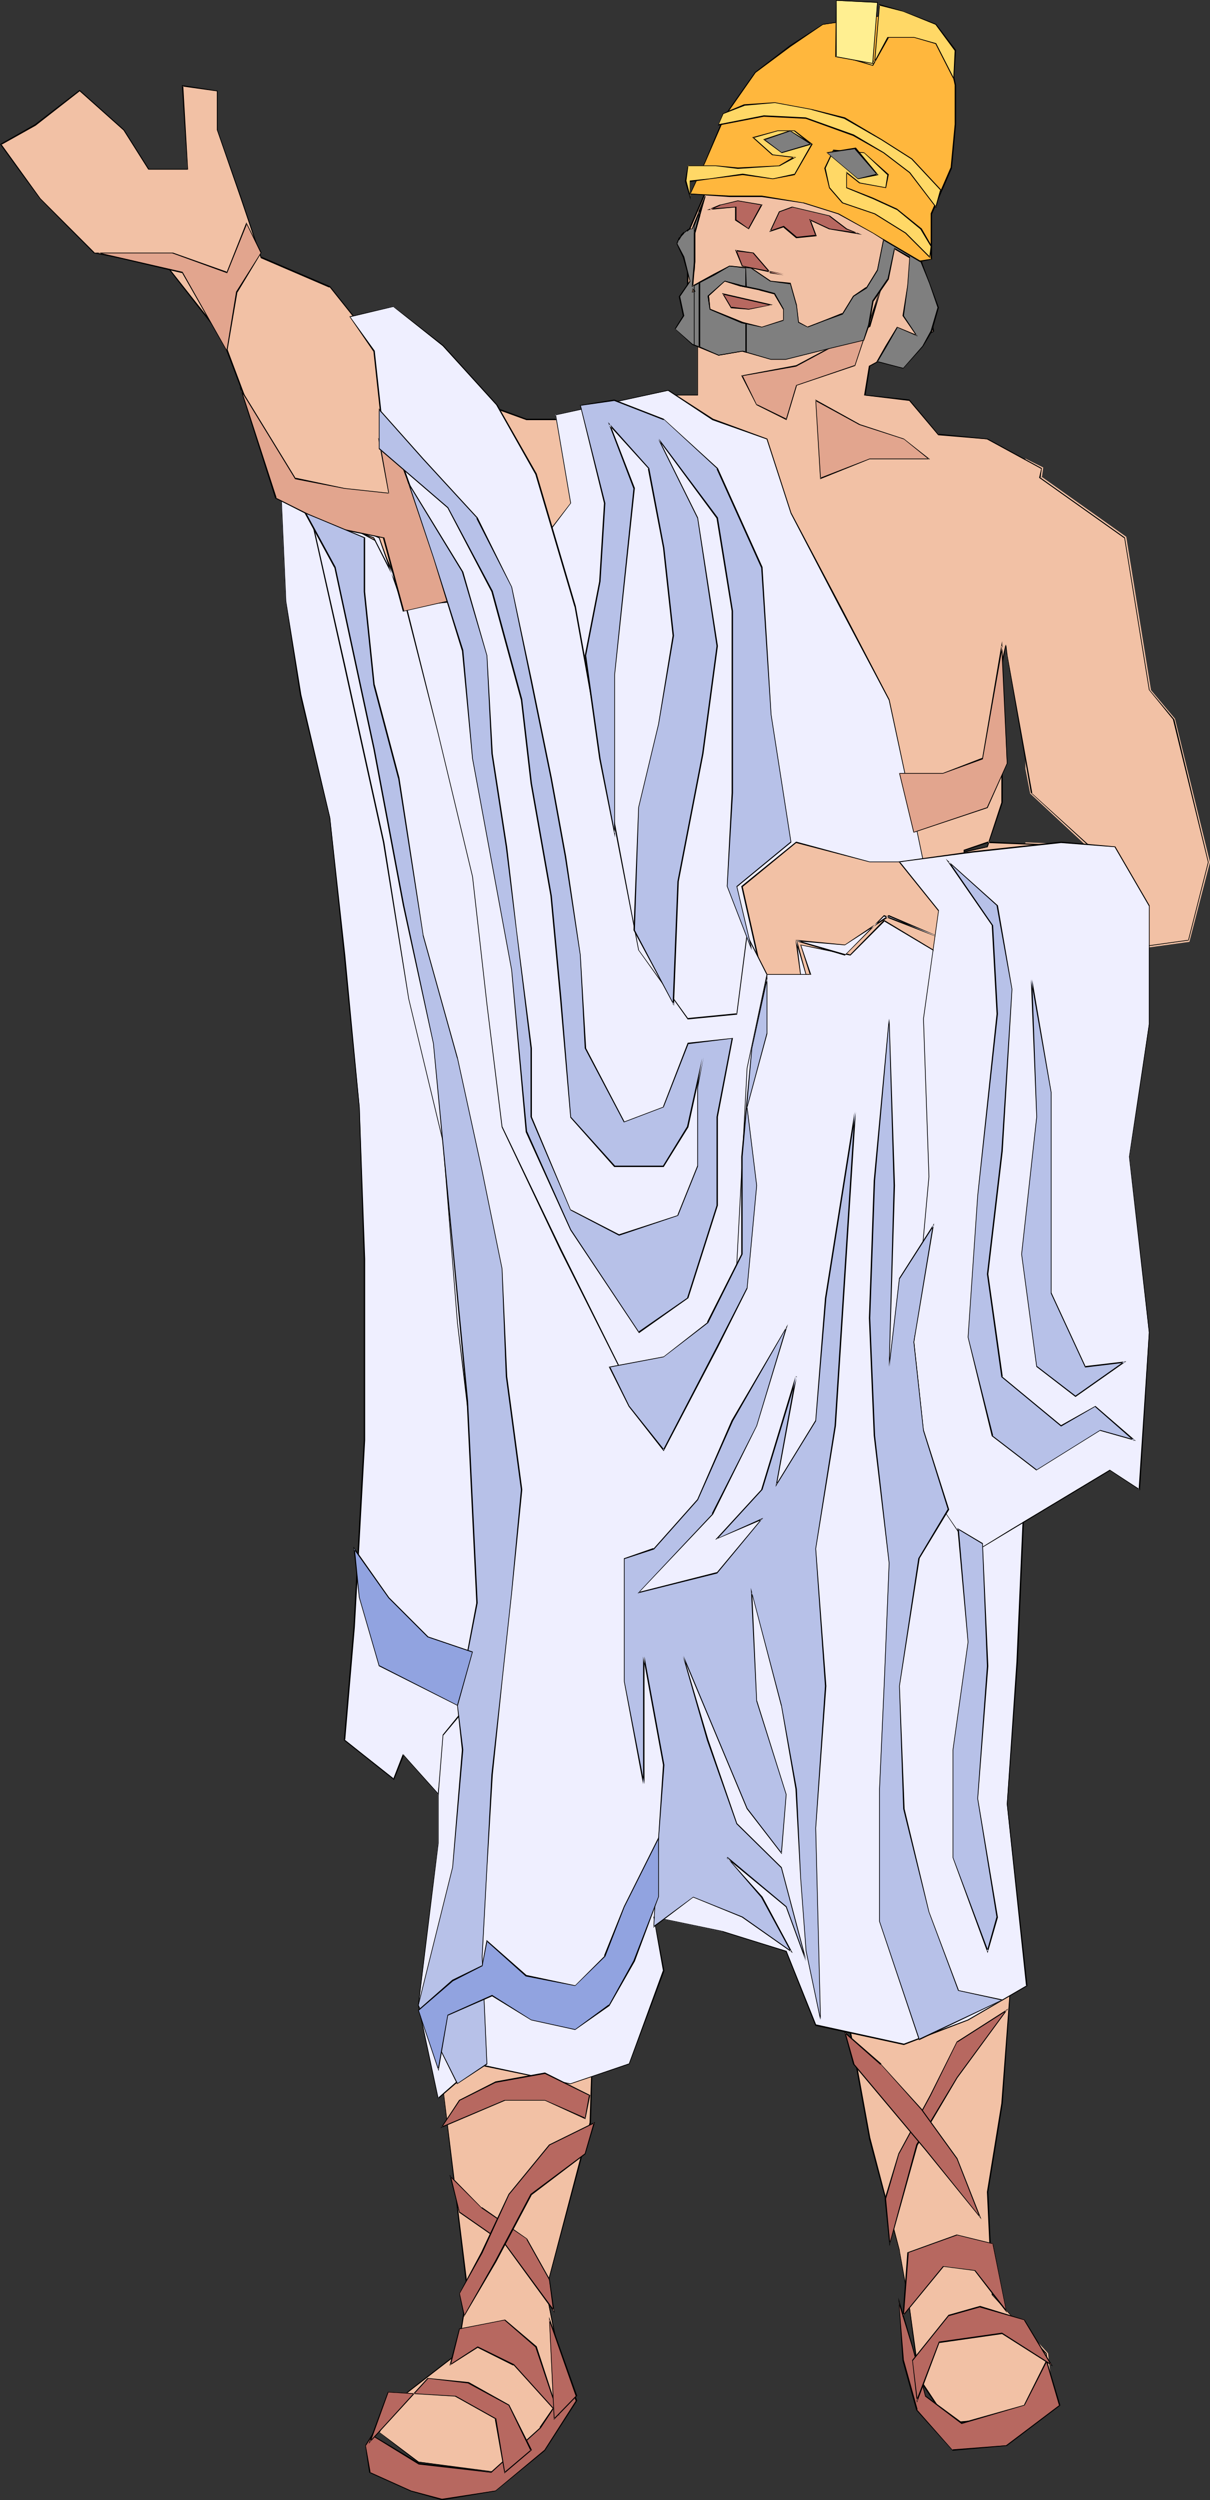 <?xml version="1.0" encoding="UTF-8" standalone="no"?>
<svg
   version="1.0"
   width="75.363mm"
   height="155.711mm"
   id="svg105"
   sodipodi:docname="Mythology - Pericles.wmf"
   xmlns:inkscape="http://www.inkscape.org/namespaces/inkscape"
   xmlns:sodipodi="http://sodipodi.sourceforge.net/DTD/sodipodi-0.dtd"
   xmlns="http://www.w3.org/2000/svg"
   xmlns:svg="http://www.w3.org/2000/svg">
  <rect width="100%" height="100%" fill="#333333" stroke="none"/>
  <sodipodi:namedview
     id="namedview105"
     pagecolor="#ffffff"
     bordercolor="#000000"
     borderopacity="0.25"
     inkscape:showpageshadow="2"
     inkscape:pageopacity="0.0"
     inkscape:pagecheckerboard="0"
     inkscape:deskcolor="#d1d1d1"
     inkscape:document-units="mm" />
  <defs
     id="defs1">
    <pattern
       id="WMFhbasepattern"
       patternUnits="userSpaceOnUse"
       width="6"
       height="6"
       x="0"
       y="0" />
  </defs>
  <path
     style="fill:#f2c1a5;fill-opacity:1;fill-rule:evenodd;stroke:none"
     d="m 241.862,549.087 4.362,5.009 1.293,9.211 -5.655,3.232 z m 0,-440.497 3.231,1.778 -0.323,2.101 20.034,14.058 5.655,35.873 5.816,6.948 8.078,33.611 -4.524,18.421 -37.968,5.171 v -27.955 l 14.702,0.808 -13.733,-12.766 -0.969,-5.656 z"
     id="path1" />
  <path
     style="fill:#f2c1a5;fill-opacity:1;fill-rule:evenodd;stroke:none"
     d="m 242.185,549.087 -0.646,0.323 4.524,5.009 -0.162,-0.323 1.131,9.372 0.162,-0.485 -5.493,3.232 0.485,0.323 v -17.452 l -0.808,-0.97 v 19.068 l 6.463,-3.555 -1.131,-9.695 -5.332,-5.817 z"
     id="path2" />
  <path
     style="fill:#f2c1a5;fill-opacity:1;fill-rule:evenodd;stroke:none"
     d="m 242.185,108.589 -0.485,0.323 3.231,1.778 -0.162,-0.485 -0.323,2.424 20.034,14.22 -0.162,-0.162 5.816,35.873 5.816,6.948 h -0.162 l 8.24,33.449 v -0.162 l -4.685,18.421 0.323,-0.323 -37.968,5.333 0.485,0.323 v -27.955 l -0.323,0.485 15.833,0.808 -14.541,-13.574 v 0.323 l -0.969,-5.817 v 0.162 -72.393 l -0.808,-0.646 v 73.039 0 l 1.131,5.817 13.895,12.927 0.162,-0.808 -15.187,-0.646 v 28.763 l 38.614,-5.333 4.847,-18.745 -8.24,-33.773 -5.816,-6.948 0.162,0.162 -5.816,-36.035 -20.034,-14.22 0.162,0.323 0.323,-2.424 -4.201,-2.101 z"
     id="path3" />
  <path
     style="fill:#f2c1a5;fill-opacity:1;fill-rule:evenodd;stroke:none"
     d="m 127.474,270.504 0.969,-26.016 -5.655,-17.452 -1.293,-17.29 -3.393,-20.845 L 101.947,153.027 89.184,128.95 66.08,116.184 52.185,79.018 39.583,62.859 22.134,59.466 9.371,46.861 0.162,33.934 8.401,29.41 18.741,21.33 l 10.34,9.211 5.978,9.372 h 9.048 l -1.131,-19.714 8.078,1.131 v 9.211 l 5.655,16.321 4.685,13.735 16.318,6.948 13.895,17.452 15.025,3.393 8.078,6.948 9.209,3.393 h 10.34 l 11.471,-2.262 6.947,-3.393 H 164.149 V 78.049 l -2.262,-5.979 V 54.941 l 10.502,-24.4 16.156,-13.735 23.104,11.473 4.685,30.056 3.393,19.714 -15.025,8.08 -1.131,6.948 10.502,1.131 6.947,8.08 11.471,1.131 9.371,5.171 v 72.393 l -4.847,-26.663 -0.162,-2.585 -0.969,4.363 v 32.803 l -3.393,10.503 -5.493,1.131 v -0.485 l 5.493,-1.778 9.371,0.323 v 27.955 l -3.716,0.485 -15.995,-3.07 -0.162,0.646 5.978,1.293 -5.978,26.663 3.554,12.604 v 13.897 l 5.816,4.686 8.078,44.922 -1.293,27.632 -1.131,44.114 -4.524,19.553 4.524,10.342 1.131,32.48 -2.262,32.318 -3.393,20.845 1.131,24.239 8.24,8.888 v 17.452 l -4.847,2.585 -13.733,1.131 -6.947,-10.342 -2.262,-17.452 -2.423,-12.604 -6.947,-26.663 -6.947,-38.136 3.554,-30.056 v -15.028 l -6.947,-26.501 -10.502,-32.48 -3.393,-28.925 0.646,-5.333 h -0.646 l -4.524,-14.22 -3.554,33.449 -17.449,48.639 -21.811,42.66 6.947,23.269 -1.131,39.267 -10.502,39.267 4.685,23.108 -5.816,11.635 -11.471,8.08 -17.287,-2.424 -9.371,-6.948 3.393,-6.948 15.187,-11.473 2.262,-15.028 -5.816,-47.346 1.293,-35.873 4.524,-9.372 -2.262,-17.129 -2.262,-23.269 1.131,-78.533 18.418,-57.526 z"
     id="path4" />
  <path
     style="fill:#000000;fill-opacity:1;fill-rule:evenodd;stroke:none"
     d="m 127.636,270.504 0.969,-26.016 -5.655,-17.452 v 0 l -1.293,-17.29 -3.393,-20.845 -16.156,-35.873 -12.764,-24.239 -23.104,-12.766 v 0 L 52.347,79.018 39.583,62.859 22.134,59.466 h 0.162 L 9.532,46.7 v 0 L 0.323,33.934 v 0.162 L 8.401,29.571 18.741,21.492 18.58,21.33 29.082,30.702 v 0 l 5.816,9.211 h 9.371 l -1.131,-19.714 -0.162,0.162 8.078,1.131 v -0.162 9.211 l 5.655,16.321 4.685,13.897 16.156,6.948 v -0.162 l 13.895,17.452 15.187,3.555 h -0.162 l 8.078,6.948 9.371,3.393 h 10.34 l 11.471,-2.262 6.947,-3.555 v 0 h 11.633 V 78.049 l -2.262,-5.979 v 0 -17.129 0 l 10.502,-24.239 h -0.162 l 16.156,-13.735 h -0.162 l 23.265,11.473 v -0.162 l 4.524,30.056 3.393,19.714 0.162,-0.162 -15.187,8.241 -1.131,6.948 10.663,1.293 -0.162,-0.162 6.947,8.241 11.633,0.97 h -0.162 l 12.764,6.948 v 0 l -0.485,2.101 20.034,14.22 v -0.162 l 5.816,35.873 5.655,6.948 v 0 l 8.24,33.611 -4.685,18.421 0.162,-0.162 -41.684,5.817 -15.995,-3.07 -0.162,0.808 5.978,1.293 -0.162,-0.162 -5.816,26.663 3.393,12.766 v -0.162 14.058 l 5.816,4.686 v -0.162 l 8.078,44.922 -1.131,27.632 -1.131,44.114 -4.685,19.553 4.685,10.503 v -0.162 l 1.131,32.48 -2.423,32.318 -3.393,20.845 1.131,24.239 12.764,13.897 v 0 l 1.131,9.211 v 0 l -10.34,5.656 v 0 l -13.733,1.293 h 0.162 l -6.947,-10.503 v 0.162 l -2.423,-17.452 -2.262,-12.604 v -0.162 l -6.947,-26.501 v 0 l -6.947,-38.136 3.554,-30.056 v -15.028 l -6.947,-26.663 -10.502,-32.318 v 0 l -3.393,-28.925 0.485,-5.333 h -0.646 0.162 l -4.847,-14.705 -3.554,33.934 v 0 l -17.287,48.477 -21.973,42.822 7.109,23.269 v 0 l -1.293,39.267 v -0.162 l -10.34,39.428 4.524,23.108 v 0 l -5.655,11.473 v 0 l -11.471,8.08 v 0 l -17.287,-2.262 v 0 l -9.209,-6.948 v 0.162 l 3.393,-6.948 v 0 l 15.025,-11.635 2.423,-15.028 -5.816,-47.346 1.131,-35.873 v 0.162 l 4.685,-9.534 -2.423,-17.129 -2.262,-23.269 1.131,-78.533 v 0 l 18.58,-57.526 h -0.162 l 2.423,0.646 v -0.162 l -2.423,-0.646 -18.58,57.688 -1.131,78.533 2.262,23.269 2.262,17.129 v 0 l -4.524,9.372 -1.131,35.873 5.655,47.346 -2.262,15.028 v -0.162 l -15.025,11.635 -3.393,6.948 9.209,7.11 17.449,2.262 11.633,-8.08 5.816,-11.635 -4.685,-23.108 v 0 l 10.502,-39.267 1.131,-39.267 -6.947,-23.269 v 0 l 21.811,-42.66 17.449,-48.639 3.393,-33.449 h -0.162 l 4.685,14.382 h 0.646 l -0.162,-0.162 -0.485,5.333 3.393,28.925 10.34,32.48 6.947,26.663 v -0.162 15.028 l -3.554,30.056 6.947,38.136 v 0.162 l 7.109,26.501 v 0 l 2.262,12.604 2.262,17.452 7.109,10.503 13.895,-1.131 10.34,-5.817 -1.131,-9.534 -12.764,-13.735 h 0.162 l -1.131,-24.239 3.393,-20.845 2.262,-32.318 -1.131,-32.48 -4.524,-10.342 v 0 l 4.524,-19.553 1.131,-44.114 1.293,-27.632 -8.24,-44.922 -5.816,-4.686 h 0.162 v -13.897 l -3.554,-12.604 v 0 l 5.816,-26.663 -5.978,-1.454 0.162,0.323 0.162,-0.646 h -0.162 l 15.995,3.07 41.684,-5.817 4.685,-18.421 -8.078,-33.611 -5.816,-6.948 v 0 l -5.816,-35.873 -20.034,-14.22 0.162,0.162 0.323,-2.262 -12.764,-6.948 -11.471,-1.131 v 0.162 l -6.947,-8.241 -10.502,-1.131 0.162,0.162 1.131,-6.948 -0.162,0.162 15.187,-8.241 -3.393,-19.714 -4.685,-30.056 -23.265,-11.635 -16.318,13.897 -10.502,24.4 v 17.129 l 2.423,5.979 v 0 15.028 -0.162 h -11.471 l -6.947,3.393 v 0 l -11.471,2.262 h -10.34 v 0 l -9.209,-3.393 -8.078,-6.787 -15.025,-3.555 v 0 L 77.712,67.383 61.556,60.435 v 0.162 L 56.871,46.7 51.216,30.541 v 0 -9.211 l -8.401,-1.293 1.293,19.876 v -0.162 h -9.048 v 0 L 29.243,30.541 18.741,21.168 8.24,29.248 0,33.934 9.371,46.861 v 0 L 22.134,59.627 39.583,63.021 h -0.162 l 12.602,16.159 14.056,37.004 23.104,12.766 v 0 l 12.764,24.239 16.156,35.873 v -0.162 l 3.393,20.845 1.131,17.29 5.816,17.452 v 0 l -0.969,26.016 z"
     id="path5" />
  <path
     style="fill:#000000;fill-opacity:1;fill-rule:evenodd;stroke:none"
     d="m 236.692,151.734 -0.969,4.363 v 32.803 0 l -3.393,10.342 h 0.162 l -5.493,1.131 0.162,0.162 v -0.485 0.162 l 5.332,-1.778 v 0 l 24.396,0.97 -14.056,-12.766 h 0.162 l -5.816,-32.318 -0.323,-2.585 h -0.162 l 0.323,2.585 5.655,32.318 13.895,12.766 v -0.162 l -24.073,-1.131 -5.655,1.939 v 0.646 l 5.655,-1.293 3.554,-10.503 v -32.803 l 0.808,-4.363 z"
     id="path6" />
  <path
     style="fill:#efefff;fill-opacity:1;fill-rule:evenodd;stroke:none"
     d="m 157.364,91.945 10.34,6.787 12.764,4.686 5.816,17.452 11.471,21.815 11.471,22.138 4.847,21.815 3.393,16.321 h -12.764 l -17.287,-4.686 -12.764,10.342 4.685,20.845 h 11.471 l -2.262,-6.948 11.471,2.262 8.078,-8.08 11.633,6.948 3.554,20.845 1.131,23.108 8.078,15.028 5.655,25.208 3.554,31.187 -2.262,52.194 -2.423,33.449 4.685,42.822 -13.733,7.918 -15.187,5.817 -20.68,-4.525 -6.947,-17.452 -15.025,-4.525 -16.156,-3.393 2.262,12.604 -8.24,21.976 -13.733,4.525 -21.973,-4.525 -9.209,8.08 -4.524,-21.976 4.524,-38.136 v -54.295 -42.822 l -5.816,-26.501 v -48.477 l -5.655,-45.084 -11.633,-58.819 -5.816,-31.349 -2.262,-8.08 17.287,9.211 6.947,15.028 23.104,-4.525 15.025,-19.714 -3.554,-20.845 z"
     id="path7" />
  <path
     style="fill:#000000;fill-opacity:1;fill-rule:evenodd;stroke:none"
     d="m 157.364,91.945 h -0.162 l 10.502,6.948 12.764,4.525 v 0 l 5.655,17.452 11.471,21.976 11.633,21.976 v 0 l 4.685,21.815 3.393,16.321 0.162,-0.162 h -12.764 v 0 l -17.287,-4.686 -12.925,10.503 4.685,20.845 h 11.794 l -2.423,-7.11 v 0.162 l 11.633,2.424 8.078,-8.08 h -0.162 l 11.633,6.948 -0.162,-0.162 3.554,20.845 1.131,23.269 8.078,14.866 v 0 l 5.816,25.208 3.393,31.187 -2.262,52.194 -2.262,33.449 4.524,42.822 0.162,-0.162 -13.895,8.08 -15.025,5.656 v 0 l -20.68,-4.525 v 0 l -6.947,-17.29 -15.025,-4.686 v 0 l -16.318,-3.393 2.262,12.766 v -0.162 l -8.078,22.138 v -0.162 l -13.733,4.686 v 0 l -21.973,-4.686 -9.209,8.08 0.162,0.162 -4.685,-21.976 4.685,-38.136 v -97.116 l -5.816,-26.501 v -48.477 l -5.816,-45.084 -11.471,-58.819 -5.816,-31.349 v 0 l -2.262,-8.08 -0.162,0.162 17.287,9.211 v -0.162 l 6.947,15.19 23.265,-4.525 15.025,-19.876 -3.554,-20.845 -0.162,0.162 26.658,-5.817 v -0.162 l -26.658,5.817 3.554,20.845 v 0 l -15.187,19.714 0.162,-0.162 -23.104,4.686 h 0.162 l -6.947,-15.028 -17.611,-9.372 2.423,8.403 v -0.162 l 5.655,31.349 11.633,58.819 5.655,45.084 v 48.477 l 5.978,26.501 v 97.116 l -4.685,38.136 4.685,22.138 9.371,-8.08 h -0.162 l 21.973,4.525 13.895,-4.686 8.24,-21.976 -2.423,-12.604 v 0 l 16.156,3.393 h -0.162 l 15.025,4.686 v 0 l 6.947,17.452 20.842,4.525 15.187,-5.817 13.895,-8.08 -4.685,-42.822 2.423,-33.449 2.262,-52.194 -3.554,-31.187 -5.655,-25.208 -8.24,-15.028 v 0 l -0.969,-23.108 -3.554,-20.845 -11.794,-7.11 -8.078,8.241 v -0.162 l -11.633,-2.262 2.262,7.11 0.162,-0.162 h -11.471 l 0.162,0.162 -4.685,-20.845 v 0.162 l 12.602,-10.342 v 0 l 17.287,4.525 h 12.764 l -3.393,-16.321 -4.685,-21.976 -11.471,-21.976 -11.633,-21.976 -5.655,-17.452 -12.764,-4.686 -10.502,-6.787 z"
     id="path8" />
  <path
     style="fill:#efefff;fill-opacity:1;fill-rule:evenodd;stroke:none"
     d="m 231.36,282.623 -6.947,-34.742 9.209,-21.976 -24.396,-10.342 -10.34,6.948 -11.471,-1.131 2.262,8.08 h -9.209 l -4.524,21.976 -2.423,46.053 -8.078,25.37 -10.502,16.159 -7.917,-15.028 -15.025,-29.894 -13.895,-28.925 -3.393,-28.763 -3.554,-30.056 -8.078,-33.611 -8.078,-32.318 -6.947,-13.897 -15.025,-5.656 8.078,35.712 9.209,41.691 5.816,36.843 8.078,33.611 3.554,42.66 4.524,37.974 v 40.559 l -2.262,11.473 -5.816,6.948 -1.131,14.058 -8.078,-9.372 -2.423,5.817 -11.471,-9.372 2.262,-26.501 2.423,-43.953 v -42.66 l -1.131,-35.712 -3.554,-35.873 -3.393,-32.318 -6.947,-28.925 -3.554,-21.976 -1.131,-25.37 23.104,10.342 5.816,16.159 11.633,-1.131 -7.109,-19.553 -9.209,-18.583 -2.262,-20.845 -5.655,-8.08 10.179,-2.424 11.633,9.372 12.764,13.897 9.209,16.159 9.209,31.187 8.078,45.084 6.947,35.873 11.471,16.159 11.633,-1.131 2.423,-18.583 4.524,9.372 h 8.078 l -1.131,-8.08 11.471,3.393 9.209,-9.211 26.658,10.342 -11.471,26.663 z"
     id="path9" />
  <path
     style="fill:#000000;fill-opacity:1;fill-rule:evenodd;stroke:none"
     d="m 231.199,282.623 h 0.162 l -6.947,-34.742 v 0 l 9.371,-21.976 -24.558,-10.503 -10.34,6.948 v 0 l -11.633,-1.131 2.423,8.241 v -0.162 h -9.209 l -4.685,22.138 -2.423,46.053 v 0 l -8.078,25.208 -10.34,16.321 h 0.162 l -8.078,-15.028 -14.864,-29.894 -13.895,-28.925 v 0 l -3.554,-28.763 -3.393,-30.056 -8.078,-33.611 -8.078,-32.318 -7.109,-13.897 -15.187,-5.979 8.078,36.035 9.209,41.691 5.978,36.843 8.078,33.611 3.393,42.66 4.524,37.974 v 40.559 l -2.262,11.473 v 0 l -5.655,6.948 -1.131,14.058 0.162,-0.162 -8.401,-9.372 -2.262,5.817 h 0.162 l -11.633,-9.211 h 0.162 l 2.262,-26.501 2.423,-43.953 v -42.66 l -1.293,-35.712 -3.393,-35.873 -3.554,-32.318 -6.786,-28.925 -3.554,-21.976 -1.131,-25.37 h -0.162 l 23.104,10.503 v 0 l 5.655,16.159 11.956,-1.131 -7.109,-19.876 -9.209,-18.583 v 0.162 L 88.214,82.573 82.398,74.494 v 0.162 L 92.576,72.231 v 0 l 11.633,9.211 v 0 l 12.602,13.897 v 0 l 9.209,16.321 9.209,31.187 v -0.162 l 8.078,45.084 6.947,35.873 11.633,16.321 11.633,-1.131 2.423,-18.745 -0.162,0.162 4.685,9.211 h 8.078 l -0.969,-8.08 -0.162,0.162 11.471,3.393 9.371,-9.372 -0.162,0.162 26.658,10.342 -0.162,-0.162 -11.471,26.663 8.078,30.056 h 0.162 l -7.917,-30.056 v 0 l 11.471,-26.663 -26.82,-10.503 -9.209,9.372 0.162,-0.162 -11.794,-3.393 1.131,8.241 0.162,-0.162 h -8.078 0.162 l -4.847,-9.534 -2.423,18.906 0.162,-0.162 -11.633,1.131 0.162,0.162 -11.633,-16.159 v 0 l -6.786,-35.873 -8.078,-45.084 v 0 l -9.209,-31.187 -9.209,-16.159 -12.764,-14.058 v 0 l -11.794,-9.211 -10.34,2.424 5.655,8.241 v -0.162 l 2.262,20.845 9.371,18.583 6.947,19.553 0.162,-0.162 -11.633,1.293 h 0.162 l -5.816,-16.159 -23.265,-10.503 1.131,25.531 3.393,21.976 6.947,28.925 3.393,32.318 3.554,35.873 1.131,35.712 v 42.66 l -2.423,43.953 -2.262,26.663 11.794,9.372 2.423,-5.979 h -0.323 l 8.401,9.534 1.131,-14.22 v 0.162 l 5.816,-6.948 2.262,-11.635 V 349.36 l -4.685,-37.974 -3.393,-42.66 -8.078,-33.611 -5.816,-36.843 -9.209,-41.691 -8.078,-35.712 h -0.162 l 14.864,5.817 v 0 l 6.947,13.735 v 0 l 8.24,32.318 8.078,33.611 3.393,30.056 3.554,28.925 13.733,28.925 15.025,29.894 8.078,15.028 10.663,-16.321 7.917,-25.37 2.423,-46.053 4.685,-21.976 h -0.162 9.371 l -2.262,-8.241 -0.162,0.323 11.471,0.97 10.502,-6.787 h -0.162 l 24.396,10.342 -0.162,-0.162 -9.209,21.976 6.947,34.742 h 0.162 z"
     id="path10" />
  <path
     style="fill:#efefff;fill-opacity:1;fill-rule:evenodd;stroke:none"
     d="m 211.649,202.958 9.371,11.473 -3.554,25.37 1.131,37.166 -3.554,38.943 2.423,20.845 -6.947,25.37 11.471,-6.787 6.947,10.342 9.209,-5.817 23.104,-13.897 6.947,4.686 2.262,-37.004 -4.524,-41.367 4.524,-31.187 v -27.955 l -8.078,-13.735 -12.602,-1.131 -20.842,2.262 z"
     id="path11" />
  <path
     style="fill:#000000;fill-opacity:1;fill-rule:evenodd;stroke:none"
     d="m 211.488,202.797 9.371,11.635 v 0 l -3.554,25.37 1.293,37.166 -3.554,38.943 2.262,20.845 v -0.162 l -6.947,25.855 11.794,-7.11 h -0.162 l 6.947,10.342 9.371,-5.656 23.104,-13.897 h -0.162 l 7.109,4.686 2.262,-37.166 -4.685,-41.367 4.685,-31.187 v -27.955 l -8.078,-13.897 -12.764,-1.131 -20.842,2.262 -17.449,2.424 0.162,0.162 17.287,-2.262 20.842,-2.262 12.602,0.97 v 0 l 8.078,13.897 v -0.162 27.955 l -4.685,31.187 4.685,41.367 -2.423,37.004 0.162,-0.162 -6.947,-4.525 -23.104,13.897 -9.209,5.656 h 0.162 l -7.109,-10.342 -11.471,6.948 0.162,0.162 6.786,-25.531 -2.262,-20.845 3.554,-38.943 -1.293,-37.166 3.554,-25.531 -9.209,-11.473 -0.162,0.162 z"
     id="path12" />
  <path
     style="fill:#e2a58e;fill-opacity:1;fill-rule:evenodd;stroke:none"
     d="m 235.884,152.057 -4.524,26.501 -9.371,3.393 h -10.34 l 3.393,14.058 17.449,-5.979 4.524,-10.342 z"
     id="path13" />
  <path
     style="fill:#000000;fill-opacity:1;fill-rule:evenodd;stroke:none"
     d="m 235.884,150.926 -4.685,27.632 v -0.162 l -9.209,3.555 v 0 h -10.34 l 3.393,14.058 17.449,-5.817 4.685,-10.503 -1.293,-28.763 -0.162,1.131 1.293,27.632 v 0 l -4.685,10.342 v 0 l -17.287,5.817 0.162,0.162 -3.393,-14.058 -0.162,0.162 h 10.34 l 9.371,-3.393 4.685,-26.663 h -0.323 z"
     id="path14" />
  <path
     style="fill:#e2a58e;fill-opacity:1;fill-rule:evenodd;stroke:none"
     d="m 202.44,100.025 10.34,3.393 5.816,4.525 h -13.895 l -11.633,4.686 -0.969,-18.421 z"
     id="path15" />
  <path
     style="fill:#000000;fill-opacity:1;fill-rule:evenodd;stroke:none"
     d="m 202.279,100.025 10.502,3.393 5.816,4.686 v -0.162 h -13.895 l -11.633,4.525 0.162,0.162 -1.131,-18.421 -0.162,0.162 10.34,5.656 0.162,-0.162 -10.502,-5.817 1.131,18.745 11.633,-4.686 v 0 h 14.218 l -6.139,-4.848 -10.34,-3.393 z"
     id="path16" />
  <path
     style="fill:#e2a58e;fill-opacity:1;fill-rule:evenodd;stroke:none"
     d="m 201.309,86.128 -13.895,4.686 -2.262,7.918 -6.947,-3.393 -3.554,-6.948 12.764,-2.262 17.287,-9.372 3.393,-11.473 z"
     id="path17" />
  <path
     style="fill:#000000;fill-opacity:1;fill-rule:evenodd;stroke:none"
     d="m 201.148,86.128 v -0.162 l -13.733,4.686 -2.423,8.08 0.162,-0.162 -6.947,-3.393 v 0.162 l -3.393,-6.948 -0.162,0.162 12.764,-2.262 17.449,-9.372 3.393,-11.635 -0.162,-0.162 -6.947,21.007 h 0.162 l 6.947,-20.845 -0.162,-0.162 -3.554,11.635 h 0.162 l -17.287,9.211 v 0 l -12.925,2.424 3.554,6.948 7.109,3.555 2.423,-8.08 h -0.162 l 13.895,-4.686 z"
     id="path18" />
  <path
     style="fill:#e2a58e;fill-opacity:1;fill-rule:evenodd;stroke:none"
     d="m 105.502,141.554 -5.978,-18.583 -4.524,-12.604 -5.816,-6.948 2.423,12.766 -10.502,-1.293 -11.471,-2.262 -12.925,-20.684 8.24,25.37 13.895,6.948 11.471,2.262 4.685,17.29 z"
     id="path19" />
  <path
     style="fill:#000000;fill-opacity:1;fill-rule:evenodd;stroke:none"
     d="m 105.502,141.554 -5.816,-18.583 -4.524,-12.766 -6.139,-7.11 2.423,13.089 0.162,-0.162 -10.502,-1.131 -11.471,-2.424 v 0.162 L 56.386,90.976 l 8.401,26.339 14.056,7.11 11.471,2.262 h -0.162 l 4.685,17.29 10.663,-2.424 v -0.162 l -10.502,2.424 h 0.162 l -4.685,-17.29 -11.633,-2.424 v 0 l -13.895,-6.948 h 0.162 l -8.24,-25.37 -0.162,0.162 12.764,20.845 11.633,2.262 10.502,1.131 -2.262,-12.766 h -0.162 l 5.655,6.948 4.685,12.766 5.816,18.421 0.162,-0.162 z"
     id="path20" />
  <path
     style="fill:#e2a58e;fill-opacity:1;fill-rule:evenodd;stroke:none"
     d="M 53.316,82.573 55.74,68.676 61.394,59.466 58.002,52.517 53.316,64.152 40.714,59.466 H 23.265 l 19.711,4.686 z"
     id="path21" />
  <path
     style="fill:#000000;fill-opacity:1;fill-rule:evenodd;stroke:none"
     d="m 53.478,82.896 2.423,-14.22 v 0.162 l 5.655,-9.372 -3.554,-7.11 -4.685,11.796 0.162,-0.162 -12.764,-4.525 H 22.296 l 20.68,4.848 -0.162,-0.162 10.663,18.745 V 82.573 L 42.976,63.99 23.265,59.466 v 0.162 h 17.449 -0.162 l 12.925,4.686 4.685,-11.635 h -0.162 l 3.393,6.948 v -0.162 l -5.816,9.211 -2.262,13.897 h 0.162 z"
     id="path22" />
  <path
     style="fill:#b7c1e8;fill-opacity:1;fill-rule:evenodd;stroke:none"
     d="m 193.069,475.401 -0.969,-45.084 2.262,-33.449 -2.262,-32.318 4.524,-28.925 2.262,-35.712 2.423,-38.136 -6.947,43.791 -2.262,28.763 -9.371,15.028 4.685,-25.37 -8.078,26.663 -10.502,11.473 10.502,-4.525 -10.502,12.604 -18.418,4.686 17.287,-18.583 10.502,-20.684 6.947,-23.108 -12.764,21.815 -8.24,18.583 -10.179,11.635 -6.947,2.262 v 28.925 l 4.524,24.239 v -30.056 l 4.685,25.531 -1.293,17.29 -0.969,20.845 9.209,-7.11 11.471,4.848 11.633,7.918 -6.947,-12.766 -8.24,-9.211 14.056,11.635 4.524,12.766 -5.816,-22.138 -10.34,-10.18 -6.947,-19.876 -5.816,-19.553 15.187,35.873 7.917,10.342 1.293,-13.735 -6.947,-21.976 -1.293,-25.531 6.947,26.501 3.554,19.714 1.131,20.845 1.131,17.29 z"
     id="path23" />
  <path
     style="fill:#000000;fill-opacity:1;fill-rule:evenodd;stroke:none"
     d="m 193.069,475.401 h 0.162 l -1.131,-45.084 2.423,-33.449 -2.423,-32.318 4.685,-28.925 4.685,-73.847 h -0.323 l -6.947,43.791 -2.262,28.763 v 0 L 182.729,349.36 h 0.162 l 4.685,-25.37 h -0.323 l -8.078,26.663 v 0 l -10.825,11.796 10.986,-4.686 -0.162,-0.162 -10.502,12.604 0.162,-0.162 -18.418,4.686 v 0.162 l 17.449,-18.421 10.34,-20.845 7.27,-23.915 -13.248,22.623 -8.078,18.583 v 0 l -10.34,11.635 v -0.162 l -6.947,2.424 v 28.925 l 4.524,24.239 h 0.323 v -30.056 h -0.323 l 4.685,25.531 -1.131,17.29 -1.131,21.007 9.371,-7.11 v 0 l 11.471,4.686 11.956,8.403 -7.109,-13.25 -8.24,-9.211 -0.162,0.162 13.895,11.473 v 0 l 4.685,12.766 0.162,-0.162 -5.816,-21.976 -10.502,-10.342 v 0 l -6.786,-19.714 -5.816,-19.714 -0.162,0.162 15.025,35.873 8.24,10.665 1.131,-14.058 -6.947,-22.138 v 0.162 l -1.131,-25.531 h -0.162 l 6.947,26.663 v -0.162 l 3.393,19.714 1.131,20.845 1.293,17.29 3.393,16.159 h 0.162 l -3.393,-16.159 -1.293,-17.29 -0.969,-20.845 -3.554,-19.714 v 0 l -7.27,-27.632 1.293,26.663 6.947,21.976 v 0 l -1.131,13.735 h 0.162 l -8.078,-10.503 -15.025,-35.873 -0.162,0.162 5.655,19.714 6.947,19.714 10.502,10.342 v 0 l 5.816,21.976 0.162,-0.162 -4.685,-12.766 -13.895,-11.635 -0.162,0.162 8.078,9.372 6.947,12.766 0.162,-0.162 -11.471,-8.08 -11.633,-4.686 -9.371,6.948 0.162,0.162 1.131,-20.845 1.293,-17.29 -4.685,-25.531 h -0.323 v 30.056 h 0.323 l -4.685,-24.239 v -28.925 0.162 l 6.947,-2.262 10.34,-11.635 8.24,-18.583 12.602,-21.976 h -0.162 l -6.947,23.108 -10.502,20.684 h 0.162 l -17.611,18.745 18.741,-4.686 10.825,-13.089 -10.825,4.848 v 0.162 l 10.663,-11.635 8.078,-26.501 -0.323,-0.162 -4.685,26.016 9.532,-15.513 2.423,-28.925 6.947,-43.791 h -0.323 l -4.685,73.847 -4.524,28.925 2.262,32.318 -2.262,33.449 1.131,45.084 h 0.162 z"
     id="path24" />
  <path
     style="fill:#b7c1e8;fill-opacity:1;fill-rule:evenodd;stroke:none"
     d="m 180.467,230.591 -3.554,16.159 -2.262,25.531 v 22.946 l -8.078,16.159 -10.34,8.08 -12.764,2.262 4.524,9.211 8.24,10.503 12.602,-24.239 7.109,-13.897 2.262,-24.239 -2.262,-18.421 4.524,-17.29 z"
     id="path25" />
  <path
     style="fill:#000000;fill-opacity:1;fill-rule:evenodd;stroke:none"
     d="m 180.629,229.459 -3.716,17.29 -2.423,25.531 v 22.946 0 l -8.078,15.998 h 0.162 l -10.34,8.08 v 0 l -12.925,2.424 4.685,9.372 8.24,10.503 12.764,-24.4 6.947,-13.897 2.262,-24.239 -2.262,-18.421 v 0 l 4.685,-17.29 v -13.897 l -0.162,1.131 v 12.766 -0.162 l -4.685,17.452 2.262,18.421 -2.262,24.239 v -0.162 l -7.109,13.897 -12.602,24.239 h 0.323 l -8.24,-10.342 -4.524,-9.211 -0.162,0.162 12.764,-2.424 10.502,-8.08 8.078,-16.159 v -22.946 l 2.262,-25.531 3.554,-16.159 h -0.162 z"
     id="path26" />
  <path
     style="fill:#b7c1e8;fill-opacity:1;fill-rule:evenodd;stroke:none"
     d="m 172.389,244.487 -3.554,18.421 V 283.754 l -6.947,21.815 -11.471,8.08 -16.156,-24.077 -10.34,-23.108 -3.393,-38.136 -9.371,-49.77 -2.262,-25.531 -6.947,-21.815 -5.816,-17.29 12.764,20.684 5.816,19.714 1.131,23.108 3.393,21.976 2.262,19.553 3.554,27.794 v 16.159 l 9.209,21.976 11.471,5.817 13.895,-4.686 4.524,-11.473 v -18.583 l 1.293,-6.948 -3.554,16.159 -5.655,9.372 h -11.633 l -10.34,-11.635 -2.262,-27.794 -2.262,-24.239 -4.685,-26.501 -2.262,-19.553 -6.947,-25.531 -10.34,-19.714 -16.318,-13.897 v -9.211 l 10.34,11.473 12.764,14.058 8.24,16.159 4.524,21.976 4.685,22.946 3.393,18.583 3.554,23.108 1.131,21.976 9.209,17.29 9.209,-3.393 5.655,-15.028 z"
     id="path27" />
  <path
     style="fill:#000000;fill-opacity:1;fill-rule:evenodd;stroke:none"
     d="m 172.389,244.487 h -0.162 l -3.554,18.421 v 20.845 0 l -6.947,21.815 0.162,-0.162 -11.633,8.08 h 0.162 l -15.995,-24.077 -10.34,-23.108 v 0.162 l -3.554,-38.136 -9.209,-49.77 -2.262,-25.531 -6.947,-21.815 -5.816,-17.452 -0.162,0.162 12.602,20.684 5.816,19.714 v 0 l 1.131,23.108 3.393,21.976 2.423,19.553 3.393,27.794 v 16.159 l 9.371,21.976 11.471,5.979 13.895,-4.686 4.685,-11.635 v -18.583 l 1.293,-6.948 h -0.323 l -3.554,16.159 v 0 l -5.655,9.211 h 0.162 -11.633 0.162 l -10.34,-11.473 v 0 l -2.262,-27.794 -2.262,-24.239 -4.685,-26.501 -2.262,-19.553 v -0.162 L 116.003,139.13 105.502,119.416 89.345,105.519 v 0.162 -9.211 h -0.162 l 10.34,11.635 12.764,13.897 h -0.162 l 8.24,16.159 v 0 l 4.524,21.976 4.685,22.946 3.393,18.583 3.554,23.108 1.131,21.976 9.209,17.452 9.371,-3.555 5.816,-14.866 h -0.162 l 10.502,-1.293 0.162,-0.162 -10.663,1.131 -5.816,15.028 h 0.162 l -9.371,3.555 h 0.162 l -9.048,-17.29 v 0 l -1.293,-21.976 -3.393,-23.108 -3.393,-18.583 -4.685,-22.946 -4.685,-21.976 L 112.449,121.84 99.685,107.943 89.184,96.147 v 9.534 l 16.156,13.897 v 0 l 10.34,19.714 6.947,25.531 v 0 l 2.262,19.553 4.685,26.501 2.262,24.239 2.423,27.955 10.34,11.635 h 11.633 l 5.816,-9.372 3.554,-16.321 h -0.323 l -1.131,6.948 v 18.583 -0.162 l -4.685,11.635 h 0.162 l -13.895,4.525 v 0 l -11.31,-5.817 v 0.162 l -9.209,-21.976 v 0 -16.159 l -3.554,-27.794 -2.262,-19.553 -3.393,-21.976 -1.293,-23.108 -5.655,-19.714 -13.248,-21.653 6.139,18.26 6.786,21.976 v -0.162 l 2.423,25.531 9.209,49.77 3.393,38.136 10.502,23.108 16.156,24.239 11.633,-8.241 6.947,-21.815 v -20.845 l 3.554,-18.583 z"
     id="path28" />
  <path
     style="fill:#b7c1e8;fill-opacity:1;fill-rule:evenodd;stroke:none"
     d="m 136.683,95.339 5.655,23.108 -1.131,18.421 -3.393,17.452 3.393,24.239 3.393,17.452 v -37.166 l 2.423,-21.976 2.262,-21.976 -5.816,-14.866 9.209,10.342 3.554,18.583 2.262,20.684 -3.554,20.845 -4.524,19.553 -1.131,28.925 9.209,17.452 1.131,-28.925 5.816,-30.056 3.393,-25.37 -4.685,-30.056 -9.209,-18.583 13.895,18.583 3.554,21.815 v 18.583 24.239 l -1.293,21.976 5.816,15.028 -3.393,-15.028 12.764,-10.342 -4.685,-30.056 -2.262,-34.742 -10.502,-23.108 -12.602,-11.635 -11.633,-4.525 z"
     id="path29" />
  <path
     style="fill:#000000;fill-opacity:1;fill-rule:evenodd;stroke:none"
     d="m 136.522,95.339 5.655,23.108 -1.131,18.421 -3.393,17.452 3.393,24.239 3.716,18.583 v -38.297 l 4.685,-43.953 -5.816,-15.028 -0.323,0.162 9.371,10.342 h -0.162 l 3.554,18.583 2.262,20.684 -3.393,20.845 -4.685,19.553 -1.131,28.925 9.532,17.775 1.131,-29.248 5.816,-30.056 3.393,-25.37 -4.685,-30.218 -9.209,-18.583 -0.162,0.162 13.733,18.583 v 0 l 3.554,21.815 v 42.822 l -1.131,21.976 5.816,15.028 h 0.162 l -3.554,-15.028 v 0.162 l 12.764,-10.503 -4.685,-30.056 -2.1,-34.742 -10.502,-23.269 -12.764,-11.635 -11.633,-4.525 -8.078,1.293 0.162,0.162 7.917,-1.131 v 0 l 11.633,4.525 v -0.162 l 12.602,11.635 h -0.162 l 10.502,23.269 v -0.162 l 2.262,34.742 4.685,30.056 v -0.162 l -12.764,10.503 3.554,15.028 h 0.162 l -5.816,-15.028 v 0 l 1.293,-21.976 V 143.816 l -3.554,-21.976 -13.895,-18.583 -0.162,0.162 9.209,18.583 v 0 l 4.524,30.056 -3.393,25.37 -5.816,30.056 -1.131,28.925 h 0.323 l -9.209,-17.452 v 0 l 0.969,-28.925 4.685,-19.553 3.554,-20.845 -2.262,-20.684 -3.554,-18.745 -9.694,-10.827 5.978,15.674 v -0.162 l -4.524,43.953 v 37.166 h 0.162 l -3.393,-17.452 -3.393,-24.239 3.393,-17.452 1.131,-18.421 -5.816,-23.108 v 0.162 z"
     id="path30" />
  <path
     style="fill:#b7c1e8;fill-opacity:1;fill-rule:evenodd;stroke:none"
     d="m 85.791,126.526 v 12.766 l 2.262,21.976 5.816,21.815 5.655,37.004 8.24,28.925 5.816,26.663 4.524,22.946 1.131,25.37 3.554,26.663 -2.262,24.239 -2.423,20.845 -2.262,21.976 -1.131,21.815 -1.131,21.007 1.131,25.37 -6.947,4.525 -9.209,-18.421 8.078,-32.48 2.262,-27.632 -1.131,-10.503 4.524,-24.077 -2.262,-47.508 -4.524,-48.316 -3.554,-35.873 -6.947,-32.48 -6.947,-36.843 -9.209,-42.822 -6.947,-12.604 z"
     id="path31" />
  <path
     style="fill:#000000;fill-opacity:1;fill-rule:evenodd;stroke:none"
     d="m 85.791,126.687 -0.162,-0.162 v 12.766 l 2.262,21.976 v 0 l 5.816,21.976 v -0.162 l 5.816,37.004 v 0.162 l 8.078,28.925 v -0.162 l 5.816,26.663 4.685,22.946 0.969,25.37 3.554,26.663 -2.262,24.239 -2.262,20.845 -2.423,21.976 -1.131,21.815 -1.131,21.007 1.131,25.37 v -0.162 l -6.947,4.686 h 0.162 l -9.209,-18.421 v 0 l 8.078,-32.48 2.423,-27.632 -1.293,-10.503 4.685,-24.077 -2.262,-47.508 -8.078,-84.189 -6.947,-32.48 -6.947,-36.843 -9.209,-42.822 -6.947,-12.766 -0.162,0.162 13.895,5.817 0.162,-0.162 -14.379,-5.979 7.109,13.089 v -0.162 l 9.209,42.822 6.947,36.843 7.109,32.48 7.917,84.189 2.262,47.508 -4.524,24.077 1.131,10.503 -2.262,27.632 -8.078,32.48 9.209,18.583 7.109,-4.686 -1.131,-25.37 1.131,-21.007 1.293,-21.815 2.262,-21.976 2.262,-20.845 2.423,-24.239 -3.554,-26.663 -1.131,-25.37 -4.685,-22.946 -5.816,-26.663 v 0 L 99.685,220.087 v 0 l -5.655,-37.004 v 0 l -5.816,-21.976 v 0.162 l -2.262,-21.976 v -12.766 z"
     id="path32" />
  <path
     style="fill:#b7c1e8;fill-opacity:1;fill-rule:evenodd;stroke:none"
     d="m 223.282,202.958 10.34,14.866 1.131,20.845 -4.524,42.822 -2.262,33.288 5.655,23.108 10.34,8.08 15.025,-9.211 8.078,2.262 -9.209,-8.08 -8.078,4.686 -13.895,-11.635 -3.393,-24.077 3.393,-28.925 2.262,-38.136 -3.393,-19.714 z"
     id="path33" />
  <path
     style="fill:#000000;fill-opacity:1;fill-rule:evenodd;stroke:none"
     d="m 222.636,202.15 10.825,15.674 v 0 l 1.131,20.845 -4.524,42.822 -2.262,33.288 5.655,23.269 10.502,8.08 15.025,-9.372 h -0.162 l 8.563,2.424 -9.532,-8.241 -8.078,4.525 v 0 l -13.895,-11.473 h 0.162 l -3.393,-24.077 3.393,-28.925 2.262,-38.136 -3.393,-19.714 -12.279,-10.988 0.646,0.808 11.471,10.342 -0.162,-0.162 3.554,19.714 -2.423,38.136 -3.393,28.925 3.393,24.239 14.056,11.635 8.078,-4.686 h -0.162 l 9.209,8.08 0.162,-0.323 -8.078,-2.262 -15.025,9.372 h 0.162 l -10.502,-8.08 h 0.162 l -5.816,-23.108 2.262,-33.288 4.685,-42.822 -1.131,-20.845 -10.34,-15.028 -0.162,0.162 z"
     id="path34" />
  <path
     style="fill:#b7c1e8;fill-opacity:1;fill-rule:evenodd;stroke:none"
     d="m 242.831,230.591 1.131,32.318 -3.393,32.318 3.393,26.501 9.209,6.948 11.633,-8.08 -9.371,1.131 -7.917,-17.29 v -22.946 -24.4 z"
     id="path35" />
  <path
     style="fill:#000000;fill-opacity:1;fill-rule:evenodd;stroke:none"
     d="m 242.993,230.591 h -0.323 l 1.293,32.318 -3.554,32.318 3.554,26.501 9.209,7.11 11.956,-8.403 -9.694,1.131 0.162,0.162 -8.078,-17.452 v 0.162 -47.346 l -4.524,-26.501 h -0.323 l 4.685,26.501 v 47.346 l 8.078,17.452 9.371,-1.131 -0.162,-0.323 -11.471,8.08 v 0 l -9.048,-6.948 v 0.162 l -3.554,-26.501 3.554,-32.318 -1.131,-32.318 h -0.323 z"
     id="path36" />
  <path
     style="fill:#b7c1e8;fill-opacity:1;fill-rule:evenodd;stroke:none"
     d="m 225.544,359.863 2.423,26.663 -3.554,25.37 v 25.37 l 8.078,21.976 2.262,-7.918 -4.524,-27.955 2.262,-31.187 -1.131,-28.925 z"
     id="path37" />
  <path
     style="fill:#000000;fill-opacity:1;fill-rule:evenodd;stroke:none"
     d="m 225.382,359.702 2.423,26.824 -3.554,25.37 v 25.37 l 8.24,22.461 2.423,-8.403 -4.685,-27.955 2.423,-31.187 -1.293,-28.925 -5.978,-3.555 0.162,0.323 5.655,3.393 v -0.162 l 1.131,28.925 -2.262,31.187 4.524,27.955 v -0.162 l -2.262,8.08 h 0.323 l -8.24,-21.976 v 0 -25.37 l 3.554,-25.37 -2.262,-26.663 -0.162,0.162 z"
     id="path38" />
  <path
     style="fill:#b7c1e8;fill-opacity:1;fill-rule:evenodd;stroke:none"
     d="m 209.226,239.801 -3.393,38.136 -1.131,32.318 1.131,27.632 3.393,30.056 -1.131,27.794 -1.131,25.37 v 31.187 l 9.371,27.794 19.549,-9.211 -10.34,-2.424 -6.947,-18.421 -5.816,-24.239 -1.131,-28.925 4.685,-30.056 6.947,-11.473 -5.816,-18.583 -2.423,-20.845 4.685,-27.47 -8.078,12.443 -2.423,20.845 1.293,-42.66 z"
     id="path39" />
  <path
     style="fill:#000000;fill-opacity:1;fill-rule:evenodd;stroke:none"
     d="m 209.387,239.801 h -0.162 l -3.554,38.136 -1.131,32.318 1.131,27.632 3.554,30.056 -1.131,27.794 -1.131,25.37 v 31.187 l 9.371,27.955 19.872,-9.534 -10.663,-2.262 h 0.162 l -6.947,-18.421 v 0 l -5.816,-24.239 -1.131,-28.925 4.685,-30.056 v 0 l 6.947,-11.473 -5.978,-18.745 v 0.162 l -2.262,-20.845 4.685,-27.955 -8.24,12.927 -2.423,20.845 h 0.162 l 1.293,-42.66 -1.293,-39.267 h -0.162 l 1.131,39.267 -1.131,42.66 h 0.162 l 2.423,-20.845 v 0.162 l 8.078,-12.604 h -0.323 l -4.524,27.47 2.262,20.845 5.816,18.583 v -0.162 l -6.947,11.635 -4.524,30.056 0.969,28.925 5.978,24.239 v 0 l 6.947,18.583 10.34,2.262 v -0.162 l -19.549,9.211 0.162,0.162 -9.371,-27.794 v 0 -31.187 l 1.131,-25.37 1.131,-27.794 -3.393,-30.056 -1.131,-27.632 1.131,-32.318 3.393,-38.136 h -0.162 z"
     id="path40" />
  <path
     style="fill:#91a3e0;fill-opacity:1;fill-rule:evenodd;stroke:none"
     d="m 84.66,376.023 4.524,16.159 9.371,4.686 9.209,4.525 3.393,-12.604 -10.34,-3.555 -9.209,-9.211 -8.24,-11.473 z"
     id="path41" />
  <path
     style="fill:#000000;fill-opacity:1;fill-rule:evenodd;stroke:none"
     d="m 84.498,376.023 4.685,16.159 18.58,9.372 3.554,-12.766 -10.502,-3.555 v 0 l -9.209,-9.211 v 0 l -8.401,-11.958 1.293,11.958 h 0.162 l -1.131,-11.473 h -0.323 l 8.24,11.635 v 0 l 9.209,9.211 10.502,3.555 v -0.162 l -3.554,12.604 h 0.162 l -9.209,-4.686 -9.209,-4.686 v 0.162 l -4.685,-16.159 v 0 z"
     id="path42" />
  <path
     style="fill:#91a3e0;fill-opacity:1;fill-rule:evenodd;stroke:none"
     d="m 103.078,487.036 2.423,-12.766 10.34,-4.525 9.209,5.656 10.34,2.424 8.078,-5.817 5.816,-10.342 5.655,-15.19 v -13.735 l -7.917,16.159 -4.685,11.635 -6.947,6.948 -11.471,-2.424 -9.209,-8.08 -1.131,5.817 -6.947,3.393 -8.078,6.948 z"
     id="path43" />
  <path
     style="fill:#000000;fill-opacity:1;fill-rule:evenodd;stroke:none"
     d="m 103.24,487.52 2.262,-13.25 v 0.162 l 10.34,-4.525 v 0 l 9.209,5.656 10.34,2.262 8.078,-5.656 5.978,-10.503 5.655,-15.19 v -14.22 l -8.24,16.482 -4.685,11.635 h 0.162 l -6.947,6.948 v 0 l -11.471,-2.424 v 0 l -9.371,-8.241 -1.131,6.14 v -0.162 l -6.947,3.393 -8.078,7.11 4.847,14.382 v -0.485 l -4.685,-13.897 v 0.162 l 8.078,-6.948 6.947,-3.555 1.131,-5.817 h -0.162 l 9.209,8.241 11.633,2.262 7.109,-6.948 4.524,-11.635 8.078,-16.159 h -0.162 v 13.735 0 l -5.816,15.028 -5.816,10.503 v -0.162 l -7.917,5.817 v 0 l -10.34,-2.262 v 0 l -9.209,-5.817 -10.502,4.686 -2.262,12.766 h 0.162 z"
     id="path44" />
  <path
     style="fill:#ffb73d;fill-opacity:1;fill-rule:evenodd;stroke:none"
     d="m 162.534,45.569 9.209,0.646 h 7.594 l 9.694,1.454 8.24,2.585 8.24,4.686 10.663,6.625 3.07,-0.485 V 50.255 l 4.685,-10.665 0.969,-10.342 v -9.211 l -2.1,-9.211 -5.008,-5.009 -9.855,-2.101 -14.218,2.101 -7.755,5.009 -8.24,6.302 -7.109,10.18 -4.685,10.665 z"
     id="path45" />
  <path
     style="fill:#000000;fill-opacity:1;fill-rule:evenodd;stroke:none"
     d="m 162.372,45.73 9.371,0.646 h 7.594 l 9.694,1.454 v 0 l 8.24,2.585 8.24,4.525 10.663,6.787 3.231,-0.646 v -10.827 0.162 l 4.685,-10.827 0.969,-10.342 v -9.211 l -2.1,-9.211 -5.008,-5.171 -10.017,-2.101 -14.218,2.101 -7.755,5.009 -8.24,6.302 -7.27,10.342 -4.524,10.665 -3.554,7.756 h 0.162 l 3.554,-7.595 4.685,-10.827 7.109,-10.18 v 0 l 8.24,-6.14 7.594,-5.171 v 0 l 14.218,-2.101 9.855,2.101 v 0 l 5.008,5.009 v 0 l 1.939,9.211 v 9.211 l -0.969,10.342 v -0.162 l -4.685,10.827 v 10.827 l 0.162,-0.162 -3.07,0.485 h 0.162 l -10.825,-6.625 -8.078,-4.525 -8.24,-2.585 h -0.162 l -9.694,-1.616 h -7.594 l -9.209,-0.485 v 0.162 z"
     id="path46" />
  <path
     style="fill:#ffd866;fill-opacity:1;fill-rule:evenodd;stroke:none"
     d="m 162.534,46.215 v -3.555 l 4.524,-0.646 7.755,-0.97 7.109,0.97 5.17,-0.97 4.039,-7.11 -4.039,-3.232 h -4.039 l -5.655,1.616 4.524,4.201 5.17,0.485 -3.554,1.939 -9.855,0.646 -5.17,-0.646 h -6.624 l -0.485,3.717 z"
     id="path47" />
  <path
     style="fill:#000000;fill-opacity:1;fill-rule:evenodd;stroke:none"
     d="m 162.534,47.023 v -4.363 0.162 l 4.524,-0.646 7.755,-0.97 7.109,0.97 5.17,-0.97 4.201,-7.272 -4.201,-3.232 h -4.039 l -5.978,1.616 4.685,4.201 5.332,0.646 -0.162,-0.323 -3.554,2.101 h 0.162 l -9.855,0.485 -5.17,-0.485 h -6.624 l -0.646,3.717 1.293,4.363 V 46.215 l -0.969,-3.717 v 0.162 l 0.485,-3.717 -0.162,0.162 h 6.624 l 5.17,0.646 9.855,-0.646 3.878,-2.101 -5.493,-0.646 v 0 l -4.524,-4.04 v 0.162 l 5.655,-1.616 v 0 h 4.039 -0.162 l 4.039,3.232 v -0.162 l -4.039,7.11 0.162,-0.162 -5.17,1.131 -7.109,-1.131 -7.755,1.131 -4.685,0.485 v 3.717 h 0.162 z"
     id="path48" />
  <path
     style="fill:#ffd866;fill-opacity:1;fill-rule:evenodd;stroke:none"
     d="m 195.331,44.114 -1.131,-4.525 2.1,-4.201 7.109,0.646 5.655,5.009 -0.485,3.07 -6.139,-0.97 -3.07,-2.585 v 3.555 l 6.139,2.585 5.655,2.585 5.655,4.686 2.423,4.04 -0.485,2.585 -5.493,-5.656 -7.27,-4.686 -7.755,-2.585 z"
     id="path49" />
  <path
     style="fill:#000000;fill-opacity:1;fill-rule:evenodd;stroke:none"
     d="m 195.331,44.114 v 0 l -0.969,-4.525 v 0 l 1.939,-4.201 v 0.162 l 7.109,0.485 v 0 l 5.493,5.171 v -0.162 l -0.485,3.07 h 0.162 l -6.139,-1.131 v 0 l -3.231,-2.585 v 3.878 l 6.301,2.585 5.655,2.585 5.493,4.525 v 0 l 2.423,4.04 v 0 l -0.323,2.585 0.162,-0.162 -5.655,-5.656 -7.27,-4.525 -7.594,-2.585 v 0 l -3.07,-3.555 -0.162,0.162 3.07,3.555 7.594,2.585 7.27,4.525 v 0 l 5.816,5.817 0.485,-2.747 -2.423,-4.201 -5.816,-4.686 -5.655,-2.585 -6.139,-2.424 v 0 -3.555 l -0.162,0.162 3.07,2.424 6.301,1.131 0.646,-3.232 -5.816,-5.171 -7.27,-0.646 -2.1,4.363 1.131,4.686 z"
     id="path50" />
  <path
     style="fill:#ffd866;fill-opacity:1;fill-rule:evenodd;stroke:none"
     d="m 169.158,29.248 10.663,-1.939 9.855,0.485 11.148,4.04 7.109,4.201 6.301,4.525 6.139,8.241 0.969,-4.201 -6.624,-7.11 -7.109,-4.525 -8.724,-5.171 -7.755,-2.101 -8.724,-1.616 -7.27,0.646 -5.008,1.939 z"
     id="path51" />
  <path
     style="fill:#000000;fill-opacity:1;fill-rule:evenodd;stroke:none"
     d="m 168.996,29.571 10.825,-2.101 9.855,0.485 v 0 l 11.148,4.04 7.109,4.04 6.139,4.686 v 0 l 6.301,8.241 1.131,-4.363 -6.786,-7.272 -7.109,-4.525 -8.724,-5.171 -7.755,-1.939 v 0 l -8.724,-1.616 -7.27,0.485 -5.008,2.101 -1.131,2.909 0.162,-0.162 1.131,-2.585 v 0 l 5.008,-1.939 h -0.162 l 7.27,-0.646 8.724,1.616 h -0.162 l 7.755,2.101 8.724,5.009 7.109,4.525 v 0 l 6.786,7.272 v -0.162 l -1.131,4.04 h 0.162 l -6.139,-8.08 -6.139,-4.686 -7.109,-4.201 -11.309,-4.04 -9.855,-0.485 -10.663,2.101 v 0.162 z"
     id="path52" />
  <path
     style="fill:#ffd866;fill-opacity:1;fill-rule:evenodd;stroke:none"
     d="m 197.27,12.927 8.24,2.585 3.554,-6.787 h 6.139 l 5.17,1.616 4.039,8.241 0.485,-6.787 -4.524,-5.979 -7.755,-3.232 -5.655,-1.454 -0.969,13.25 z"
     id="path53" />
  <path
     style="fill:#000000;fill-opacity:1;fill-rule:evenodd;stroke:none"
     d="m 197.27,12.766 v 0.323 l 8.24,2.424 3.716,-6.625 h -0.162 6.139 v 0 l 5.008,1.454 v 0 l 4.362,8.564 0.485,-7.11 L 220.374,5.656 212.619,2.585 206.964,0.97 205.833,14.382 h 0.162 l -8.724,-1.616 v 0.323 l 8.724,1.454 1.131,-13.412 -0.162,0.162 5.655,1.454 7.594,3.07 v 0 l 4.524,6.14 v -0.162 l -0.323,6.787 0.162,-0.162 -4.201,-8.241 -5.17,-1.454 h -6.301 l -3.554,6.625 h 0.162 l -8.078,-2.585 -0.162,0.323 z"
     id="path54" />
  <path
     style="fill:#ffef91;fill-opacity:1;fill-rule:evenodd;stroke:none"
     d="M 196.785,13.412 V 0.162 l 9.694,0.485 -0.969,14.22 z"
     id="path55" />
  <path
     style="fill:#000000;fill-opacity:1;fill-rule:evenodd;stroke:none"
     d="m 196.785,13.25 0.162,0.162 V 0.162 h -0.162 l 9.694,0.485 v 0 L 205.348,14.866 h 0.162 l -8.724,-1.616 -0.162,0.162 8.886,1.616 L 206.641,0.485 196.785,0 196.624,13.412 Z"
     id="path56" />
  <path
     style="fill:#7f7f7f;fill-opacity:1;fill-rule:evenodd;stroke:none"
     d="m 191.131,33.934 -5.17,-3.232 -6.139,2.262 4.201,3.07 z"
     id="path57" />
  <path
     style="fill:#000000;fill-opacity:1;fill-rule:evenodd;stroke:none"
     d="m 191.292,33.934 -5.332,-3.232 -6.301,2.101 4.362,3.232 7.27,-2.101 -0.323,-0.162 -7.109,2.101 h 0.162 l -4.039,-3.07 v 0.162 l 6.139,-2.101 h -0.162 l 5.008,3.232 v -0.323 z"
     id="path58" />
  <path
     style="fill:#7f7f7f;fill-opacity:1;fill-rule:evenodd;stroke:none"
     d="m 194.685,36.035 6.624,-1.131 5.17,6.14 -4.524,0.97 z"
     id="path59" />
  <path
     style="fill:#000000;fill-opacity:1;fill-rule:evenodd;stroke:none"
     d="m 194.685,35.873 v 0.162 l 6.624,-0.97 h -0.162 l 5.332,6.14 v -0.323 l -4.524,1.131 v 0 l -7.27,-6.14 h -0.162 l 7.432,6.302 4.847,-0.97 -5.332,-6.464 -6.947,1.131 z"
     id="path60" />
  <path
     style="fill:#7f7f7f;fill-opacity:1;fill-rule:evenodd;stroke:none"
     d="m 175.62,82.896 5.816,1.778 h 3.554 l 10.34,-2.585 8.078,-2.101 1.131,-3.555 0.969,-5.656 3.554,-5.009 1.454,-7.272 3.716,2.101 -0.646,6.625 -0.969,7.11 3.07,4.686 -4.524,-1.939 -2.585,4.525 -2.1,3.555 6.139,1.454 4.685,-5.009 1.939,-3.555 1.616,-5.656 -2.1,-5.656 -1.939,-5.171 -8.886,-5.171 -1.454,7.11 -2.585,4.201 -3.07,2.101 -2.585,4.04 -4.039,1.454 -4.039,1.778 -2.1,-1.293 -0.485,-4.04 -1.616,-5.009 -4.524,-0.485 -4.685,-3.07 -1.131,-0.162 v 4.525 l 3.231,0.646 3.554,0.97 2.1,3.717 v 2.424 l -5.17,1.778 -3.716,-0.97 z"
     id="path61" />
  <path
     style="fill:#7f7f7f;fill-opacity:1;fill-rule:evenodd;stroke:none"
     d="M 164.634,81.765 V 66.576 l 3.393,-1.939 3.716,-2.101 3.878,0.485 v 4.525 l -1.454,-0.323 -3.554,-0.97 -3.878,3.393 0.323,3.232 7.755,3.07 0.808,0.162 v 6.787 l -0.808,-0.323 -5.655,1.131 z m 1.293,-35.55 -1.293,3.393 v 1.293 z"
     id="path62" />
  <path
     style="fill:#000000;fill-opacity:1;fill-rule:evenodd;stroke:none"
     d="m 164.796,81.604 v 0.162 -15.19 0 l 3.393,-1.778 3.554,-2.101 v 0 l 3.878,0.485 -0.162,-0.162 v 4.525 l 0.162,-0.162 -1.454,-0.323 h 0.162 l -3.716,-0.97 -4.039,3.555 0.485,3.232 7.594,3.232 0.969,0.162 -0.162,-0.162 v 6.787 l 0.162,-0.162 -0.808,-0.162 -5.655,0.97 v 0 l -4.362,-1.939 -0.323,0.162 4.685,1.939 5.655,-0.97 h -0.162 l 1.131,0.323 v -6.948 l -0.969,-0.323 v 0 l -7.594,-3.07 v 0.162 l -0.323,-3.232 -0.162,0.162 3.878,-3.555 v 0 l 3.554,1.131 v 0 l 1.616,0.323 -0.162,-4.686 -3.878,-0.485 -3.716,1.939 -3.554,1.939 v 15.351 z"
     id="path63" />
  <path
     style="fill:#000000;fill-opacity:1;fill-rule:evenodd;stroke:none"
     d="m 166.088,46.215 h -0.162 l -1.454,3.393 v 2.101 l 1.616,-5.494 h -0.162 l -1.454,4.525 0.323,0.162 v -1.293 0.162 l 1.293,-3.555 h -0.162 z"
     id="path64" />
  <path
     style="fill:#7f7f7f;fill-opacity:1;fill-rule:evenodd;stroke:none"
     d="m 164.634,66.576 v 15.19 l -1.293,-0.646 V 68.676 l 0.162,-0.162 -0.162,-0.323 v -0.97 z m 0,-16.967 -1.293,3.393 v 11.15 l 0.162,-2.585 V 54.941 l 1.131,-4.04 z"
     id="path65" />
  <path
     style="fill:#000000;fill-opacity:1;fill-rule:evenodd;stroke:none"
     d="m 164.796,66.576 h -0.323 v 15.19 l 0.323,-0.162 -1.454,-0.485 h 0.162 V 68.676 l -0.162,0.162 0.323,-0.162 -0.162,-0.485 v 0 -0.97 l -0.162,0.162 1.454,-0.808 V 66.414 l -1.616,0.808 v 1.131 l 0.323,0.323 v -0.162 l -0.323,0.162 v 12.604 l 1.616,0.485 V 66.414 Z"
     id="path66" />
  <path
     style="fill:#000000;fill-opacity:1;fill-rule:evenodd;stroke:none"
     d="m 164.796,49.124 -1.616,3.878 v 11.15 h 0.323 l 0.162,-2.585 v -6.625 0 l 1.131,-4.04 V 49.124 l -0.323,0.485 v 1.293 -0.162 l -1.131,4.201 v 6.625 l -0.162,2.585 h 0.323 v -11.15 0.162 l 1.293,-3.393 -0.323,-0.162 z"
     id="path67" />
  <path
     style="fill:#7f7f7f;fill-opacity:1;fill-rule:evenodd;stroke:none"
     d="m 163.342,53.002 -0.485,0.97 -0.808,0.162 -0.808,0.485 -0.485,0.646 -0.485,0.646 -0.485,0.646 -0.162,0.485 -0.162,0.323 -0.162,0.162 1.616,3.07 1.616,5.656 -2.585,3.555 0.969,4.525 -2.1,3.07 4.039,3.717 h 0.485 V 68.676 h -0.485 l 0.162,-0.646 0.323,0.162 v -0.97 l -0.323,0.162 0.323,-3.232 z"
     id="path68" />
  <path
     style="fill:#000000;fill-opacity:1;fill-rule:evenodd;stroke:none"
     d="m 165.927,46.215 -3.07,7.595 0.162,0.162 3.07,-7.756 z"
     id="path69" />
  <path
     style="fill:#000000;fill-opacity:1;fill-rule:evenodd;stroke:none"
     d="m 162.857,53.81 h -0.485 l -0.485,0.162 -0.162,0.162 -0.162,0.162 -0.323,0.162 v 0.162 h -0.323 l -0.162,0.162 -0.485,0.485 v 0.162 l -0.162,0.162 v 0.162 l -0.323,0.162 v 0.162 l -0.162,0.162 v 0.162 0.162 h -0.162 v 0.323 0 l -0.162,0.162 v 0 0.162 0.323 l 0.162,0.162 v -0.323 0.162 -0.323 0 -0.162 h 0.162 v -0.162 -0.162 l 0.162,-0.162 v 0 l 0.162,-0.162 0.162,-0.162 v -0.162 l 0.162,-0.162 v -0.162 l 0.162,-0.162 0.162,-0.162 0.485,-0.485 v -0.162 h 0.162 l 0.162,-0.162 0.162,-0.162 h 0.323 l 0.162,-0.162 0.323,-0.323 h 0.485 z"
     id="path70" />
  <path
     style="fill:#000000;fill-opacity:1;fill-rule:evenodd;stroke:none"
     d="m 159.302,57.526 1.454,3.07 1.616,5.656 v -0.162 l -2.585,3.717 0.969,4.525 v 0 l -1.939,3.07 4.039,3.717 6.301,2.585 5.655,-0.97 h -0.162 l 6.786,1.939 h 3.554 l 10.34,-2.585 8.078,-1.939 1.293,-3.717 v 0 l 0.969,-5.656 v 0.162 l 3.554,-5.171 1.454,-7.272 -0.162,0.162 3.554,2.101 v -0.162 l -0.485,6.625 -1.131,7.11 3.231,4.686 0.162,-0.162 -4.685,-1.939 -2.747,4.525 -2.1,3.717 6.301,1.616 4.685,-5.171 2.1,-3.555 1.616,-5.656 -2.1,-5.656 -1.939,-5.171 -9.048,-5.333 -1.454,7.272 v 0 l -2.585,4.201 v -0.162 l -3.07,2.101 -2.585,4.201 V 73.686 l -4.039,1.616 -4.201,1.616 h 0.162 l -2.1,-1.131 v 0 l -0.485,-4.04 -1.454,-5.171 -4.685,-0.485 v 0 l -4.524,-3.07 -5.17,-0.485 -3.716,1.939 -5.008,2.747 0.162,0.162 0.485,-5.817 v -6.625 0 l 2.423,-8.726 h -0.162 l -2.585,8.726 v 6.625 l -0.485,5.979 5.332,-2.747 3.554,-2.101 v 0 l 5.008,0.485 v 0 l 4.524,3.07 4.685,0.646 v -0.162 l 1.454,5.171 v -0.162 l 0.485,4.201 2.262,1.131 4.201,-1.616 4.039,-1.454 2.585,-4.201 v 0 l 3.07,-1.939 2.585,-4.201 1.454,-7.272 -0.162,0.162 8.724,5.171 v -0.162 l 2.1,5.171 1.939,5.656 v 0 l -1.616,5.494 -1.939,3.555 v 0 l -4.524,5.171 v 0 l -6.139,-1.616 0.162,0.162 2.1,-3.555 2.585,-4.525 h -0.162 l 4.847,2.101 -3.231,-4.848 v 0 l 0.969,-7.11 0.485,-6.787 -3.716,-2.101 -1.616,7.433 v -0.162 l -3.554,5.171 -0.969,5.656 v 0 l -1.131,3.555 h 0.162 l -8.078,1.939 -10.34,2.585 h -3.554 v 0 l -6.624,-1.939 -5.655,0.97 v 0 l -6.139,-2.585 v 0 l -4.039,-3.555 v 0.162 l 2.1,-3.232 -0.969,-4.525 v 0 l 2.423,-3.555 -1.454,-5.817 -1.616,-3.07 z"
     id="path71" />
  <path
     style="fill:#000000;fill-opacity:1;fill-rule:evenodd;stroke:none"
     d="m 184.345,75.301 -5.008,1.616 v 0 l -4.524,-1.131 v 0 l -7.594,-3.07 v 0.162 l -0.323,-3.232 -0.162,0.162 3.878,-3.555 v 0 l 3.554,1.131 v 0 l 4.685,0.97 h -0.162 l 3.716,0.97 h -0.162 l 2.1,3.555 v 0 2.424 h 0.162 v -2.585 l -2.1,-3.717 -3.554,-0.97 v 0 l -4.685,-0.97 h 0.162 l -3.716,-0.97 -4.039,3.555 0.485,3.232 7.594,3.232 h 0.162 l 4.524,0.97 5.17,-1.616 z"
     id="path72" />
  <path
     style="fill:#000000;fill-opacity:1;fill-rule:evenodd;stroke:none"
     d="m 163.503,68.515 -0.646,0.162 h 0.162 l 0.162,-0.646 -0.162,0.162 0.485,0.485 0.162,-0.162 -0.646,-0.646 -0.162,0.97 0.808,-0.162 z"
     id="path73" />
  <path
     style="fill:#b76860;fill-opacity:1;fill-rule:evenodd;stroke:none"
     d="m 173.197,58.981 4.201,0.485 4.039,4.686 3.07,0.485 -9.694,-2.101 z"
     id="path74" />
  <path
     style="fill:#000000;fill-opacity:1;fill-rule:evenodd;stroke:none"
     d="m 173.359,58.819 -0.162,0.323 4.201,0.485 h -0.162 l 4.039,4.686 3.231,0.485 v -0.323 l -9.694,-1.939 v 0 l -1.454,-3.717 h -0.323 l 1.616,3.878 9.855,2.101 v -0.323 l -3.07,-0.485 v 0.162 l -4.039,-4.686 -4.362,-0.646 z"
     id="path75" />
  <path
     style="fill:#b76860;fill-opacity:1;fill-rule:evenodd;stroke:none"
     d="m 181.437,54.456 2.1,-4.525 2.908,-1.131 8.886,2.101 4.039,3.07 2.585,0.97 -6.624,-0.97 -4.685,-2.101 1.454,3.555 -4.524,0.485 -3.07,-2.585 z"
     id="path76" />
  <path
     style="fill:#000000;fill-opacity:1;fill-rule:evenodd;stroke:none"
     d="m 181.275,54.295 0.162,0.162 2.1,-4.525 v 0 l 3.07,-1.131 h -0.162 l 8.886,2.101 h -0.162 l 4.039,3.07 2.585,0.97 0.162,-0.162 -6.624,-0.97 v 0 l -4.847,-2.262 1.454,3.878 0.162,-0.162 -4.524,0.485 v 0 l -3.07,-2.585 -3.231,1.131 -0.162,0.323 3.393,-1.131 h -0.162 l 3.07,2.585 4.847,-0.485 -1.454,-3.878 -0.162,0.162 4.524,2.101 7.755,1.293 -3.554,-1.454 -4.039,-3.07 -8.886,-2.101 -3.07,1.131 -2.262,4.848 z"
     id="path77" />
  <path
     style="fill:#b76860;fill-opacity:1;fill-rule:evenodd;stroke:none"
     d="m 176.267,53.971 3.07,-5.656 -5.655,-1.131 -4.039,1.131 -2.585,0.97 6.139,-0.485 v 3.07 z"
     id="path78" />
  <path
     style="fill:#000000;fill-opacity:1;fill-rule:evenodd;stroke:none"
     d="m 176.267,53.971 3.231,-5.817 -5.816,-0.97 -4.039,0.97 h -0.162 l -3.07,1.293 6.786,-0.646 h -0.162 v 3.07 l 3.231,2.101 v -0.162 l -2.908,-2.101 v 0.162 -3.232 l -6.301,0.485 0.162,0.323 2.423,-1.131 v 0 l 4.039,-0.97 5.655,0.97 -0.162,-0.162 -3.07,5.656 h 0.162 z"
     id="path79" />
  <path
     style="fill:#b76860;fill-opacity:1;fill-rule:evenodd;stroke:none"
     d="m 170.127,69.161 11.309,2.585 -5.17,1.131 -4.039,-0.485 z"
     id="path80" />
  <path
     style="fill:#000000;fill-opacity:1;fill-rule:evenodd;stroke:none"
     d="m 170.289,69.161 -0.162,0.162 11.309,2.585 v -0.162 l -5.17,0.97 -4.039,-0.485 v 0.162 l -1.939,-3.232 -0.323,-0.162 2.1,3.555 4.201,0.323 5.655,-1.131 -11.956,-2.747 z"
     id="path81" />
  <path
     style="fill:#b76860;fill-opacity:1;fill-rule:evenodd;stroke:none"
     d="m 129.251,547.148 4.362,14.866 -6.463,9.534 -11.633,10.503 -8.401,-1.131 -8.401,-0.97 -10.502,-6.464 5.17,-9.534 -7.432,11.635 1.131,6.464 9.532,4.201 7.432,2.101 12.602,-2.101 11.633,-9.534 7.432,-11.635 z"
     id="path82" />
  <path
     style="fill:#000000;fill-opacity:1;fill-rule:evenodd;stroke:none"
     d="m 129.413,547.148 -0.162,0.162 4.201,14.705 v 0 l -6.463,9.372 h 0.162 l -11.633,10.503 v 0 l -8.401,-1.131 -8.401,-0.97 v 0 l -10.502,-6.302 v 0.162 l 5.332,-9.534 -0.323,-0.162 -7.27,11.635 0.969,6.464 9.694,4.363 7.432,2.101 12.602,-2.101 11.633,-9.534 7.594,-11.796 -6.463,-17.937 -0.162,0.162 6.301,17.937 v -0.162 l -7.432,11.635 0.162,-0.162 -11.633,9.695 v 0 l -12.602,1.939 v 0 l -7.27,-1.939 -9.694,-4.363 0.162,0.162 -1.131,-6.464 v 0.162 l 7.432,-11.635 -0.323,-0.162 -5.17,9.695 10.502,6.464 8.563,0.97 8.563,0.97 11.633,-10.503 6.301,-9.534 -4.201,-14.866 -0.162,0.162 z"
     id="path83" />
  <path
     style="fill:#b76860;fill-opacity:1;fill-rule:evenodd;stroke:none"
     d="m 118.75,582.051 -2.1,-12.604 -9.532,-5.494 -15.833,-0.97 -4.201,11.635 13.733,-14.705 9.532,0.97 9.532,5.333 5.17,10.503 z"
     id="path84" />
  <path
     style="fill:#000000;fill-opacity:1;fill-rule:evenodd;stroke:none"
     d="m 118.75,581.89 0.162,0.162 -2.1,-12.766 -9.532,-5.333 -15.995,-0.97 -4.524,12.281 14.056,-15.351 v 0 l 9.532,1.131 h -0.162 l 9.532,5.171 v 0 l 5.17,10.665 0.162,-0.323 -6.301,5.333 v 0.323 l 6.463,-5.494 -5.332,-10.665 -9.532,-5.333 -9.694,-0.97 -13.571,14.866 0.162,0.162 4.201,-11.635 h -0.162 l 15.833,0.97 v 0 l 9.532,5.333 h -0.162 l 2.262,12.766 z"
     id="path85" />
  <path
     style="fill:#b76860;fill-opacity:1;fill-rule:evenodd;stroke:none"
     d="m 131.352,568.316 -10.502,-11.635 -8.401,-4.201 -6.301,4.201 1.939,-8.403 10.663,-2.262 7.432,6.464 z"
     id="path86" />
  <path
     style="fill:#000000;fill-opacity:1;fill-rule:evenodd;stroke:none"
     d="m 131.352,568.316 0.162,-0.162 -10.502,-11.635 -8.563,-4.201 -6.463,4.201 0.162,0.162 2.1,-8.403 h -0.162 l 10.663,-2.101 v 0 l 7.432,6.464 -0.162,-0.162 5.332,15.836 0.323,0.323 -5.332,-16.321 -7.432,-6.302 -10.825,2.101 -2.262,8.726 6.624,-4.201 v 0 l 8.401,4.201 v -0.162 l 10.825,11.958 z"
     id="path87" />
  <path
     style="fill:#b76860;fill-opacity:1;fill-rule:evenodd;stroke:none"
     d="m 130.382,569.447 -1.131,-23.431 6.463,17.937 z"
     id="path88" />
  <path
     style="fill:#000000;fill-opacity:1;fill-rule:evenodd;stroke:none"
     d="m 130.382,569.286 0.162,0.162 -1.131,-23.431 -0.162,0.162 6.301,17.937 V 563.953 l -5.17,5.333 v 0.323 l 5.493,-5.656 -6.624,-18.583 1.131,24.239 z"
     id="path89" />
  <path
     style="fill:#b76860;fill-opacity:1;fill-rule:evenodd;stroke:none"
     d="m 130.382,544.077 -11.633,-15.998 -10.663,-7.272 -1.939,-8.564 7.27,7.433 10.663,7.433 5.17,9.534 z"
     id="path90" />
  <path
     style="fill:#000000;fill-opacity:1;fill-rule:evenodd;stroke:none"
     d="m 130.221,544.077 0.323,-0.162 -11.633,-15.836 -10.663,-7.433 v 0.162 l -2.1,-8.564 -0.162,0.162 7.432,7.433 10.663,7.272 h -0.162 l 5.332,9.534 v 0 l 0.969,7.433 0.323,0.323 -1.131,-7.918 -5.332,-9.534 -10.663,-7.433 v 0.162 l -7.594,-7.756 2.262,8.888 10.663,7.433 v 0 l 11.794,16.159 z"
     id="path91" />
  <path
     style="fill:#b76860;fill-opacity:1;fill-rule:evenodd;stroke:none"
     d="m 109.379,545.047 7.27,-12.766 8.401,-15.674 12.602,-9.534 2.262,-7.433 -10.663,5.332 -9.371,11.635 -6.463,13.735 -5.332,9.534 z"
     id="path92" />
  <path
     style="fill:#000000;fill-opacity:1;fill-rule:evenodd;stroke:none"
     d="m 109.218,545.37 7.594,-12.927 8.401,-15.836 -0.162,0.162 12.764,-9.695 2.262,-7.595 -10.825,5.332 -9.532,11.635 -6.463,13.735 -5.17,9.695 1.131,5.494 0.162,-0.323 -1.131,-5.171 v 0 l 5.332,-9.534 6.301,-13.735 9.532,-11.635 v 0 l 10.502,-5.171 -0.162,-0.162 -2.1,7.272 v 0 l -12.764,9.534 -8.401,15.836 -7.27,12.766 h 0.162 z"
     id="path93" />
  <path
     style="fill:#b76860;fill-opacity:1;fill-rule:evenodd;stroke:none"
     d="m 104.047,500.609 14.702,-6.302 h 9.532 l 9.371,4.363 1.131,-5.333 -10.502,-5.332 -11.633,2.101 -8.563,4.201 z"
     id="path94" />
  <path
     style="fill:#000000;fill-opacity:1;fill-rule:evenodd;stroke:none"
     d="m 103.724,500.932 15.187,-6.464 h -0.162 9.532 v 0 l 9.532,4.363 1.131,-5.656 -10.663,-5.332 -11.633,2.101 -8.563,4.363 -4.362,6.625 0.323,-0.162 4.201,-6.302 v 0 l 8.401,-4.201 v 0 l 11.633,-2.101 v 0 l 10.502,5.171 h -0.162 l -0.969,5.333 0.162,-0.162 -9.532,-4.201 h -9.532 l -14.864,6.302 0.162,0.162 z"
     id="path95" />
  <path
     style="fill:#b76860;fill-opacity:1;fill-rule:evenodd;stroke:none"
     d="m 211.649,541.815 0.969,13.897 3.231,11.473 8.401,9.534 12.602,-1.131 12.602,-9.372 -3.07,-10.503 -5.17,10.503 -14.864,4.201 -8.401,-6.464 -3.231,-11.473 z"
     id="path96" />
  <path
     style="fill:#000000;fill-opacity:1;fill-rule:evenodd;stroke:none"
     d="m 211.488,540.845 0.969,14.866 3.231,11.635 8.563,9.534 12.764,-1.131 12.602,-9.534 -3.231,-10.827 -5.332,10.665 h 0.162 l -14.864,4.201 h 0.162 l -8.563,-6.302 v 0 l -3.07,-11.635 -3.393,-11.473 v 1.131 l 3.231,10.503 3.07,11.635 8.563,6.464 14.864,-4.363 5.332,-10.503 h -0.323 l 3.07,10.503 0.162,-0.162 -12.602,9.534 v 0 l -12.602,0.97 v 0.162 L 215.85,567.185 h 0.162 l -3.231,-11.635 v 0.162 l -1.131,-13.897 -0.162,0.162 z"
     id="path97" />
  <path
     style="fill:#b76860;fill-opacity:1;fill-rule:evenodd;stroke:none"
     d="m 215.85,565.084 5.332,-13.735 14.702,-2.101 11.633,7.433 -6.301,-10.665 -10.502,-3.07 -7.432,2.101 -8.563,10.665 z"
     id="path98" />
  <path
     style="fill:#000000;fill-opacity:1;fill-rule:evenodd;stroke:none"
     d="m 215.85,565.569 5.332,-14.22 v 0.162 l 14.702,-2.101 v 0 l 11.956,7.595 -6.624,-10.988 -10.502,-3.232 -7.432,2.101 -8.563,10.665 1.131,10.019 0.162,-0.485 -1.131,-9.372 v 0 l 8.563,-10.665 -0.162,0.162 7.432,-2.101 h -0.162 l 10.663,3.07 h -0.162 l 6.301,10.503 0.162,-0.162 -11.633,-7.433 -14.864,2.101 -5.332,13.897 h 0.323 z"
     id="path99" />
  <path
     style="fill:#b76860;fill-opacity:1;fill-rule:evenodd;stroke:none"
     d="m 212.619,545.047 1.131,-14.705 11.471,-4.201 8.563,1.939 3.07,15.998 -7.27,-9.695 -7.432,-0.97 z"
     id="path100" />
  <path
     style="fill:#000000;fill-opacity:1;fill-rule:evenodd;stroke:none"
     d="m 212.457,545.047 h 0.323 l 1.131,-14.705 h -0.162 l 11.633,-4.201 h -0.162 l 8.563,2.101 -0.162,-0.162 3.231,15.998 0.162,-0.162 -7.432,-9.534 -7.594,-0.97 -9.532,11.635 v 0.323 l 9.694,-11.796 v 0 l 7.432,0.97 h -0.162 l 7.594,9.857 -3.231,-16.321 -8.563,-2.101 -11.633,4.201 -1.131,15.19 z"
     id="path101" />
  <path
     style="fill:#b76860;fill-opacity:1;fill-rule:evenodd;stroke:none"
     d="m 209.549,528.08 6.301,-23.108 9.371,-15.836 11.633,-15.836 -11.633,7.272 -6.301,12.766 -7.27,13.735 -3.231,10.503 z"
     id="path102" />
  <path
     style="fill:#000000;fill-opacity:1;fill-rule:evenodd;stroke:none"
     d="m 209.387,528.726 6.624,-23.754 9.371,-15.836 11.956,-16.321 -12.117,7.756 -6.301,12.604 -7.432,13.735 -3.231,10.665 1.131,11.15 0.162,-0.646 -0.969,-10.503 v 0 l 3.07,-10.503 7.432,-13.735 6.301,-12.766 v 0.162 l 11.633,-7.433 -0.162,-0.162 -11.633,15.836 -9.532,15.836 -6.301,23.269 h 0.162 z"
     id="path103" />
  <path
     style="fill:#b76860;fill-opacity:1;fill-rule:evenodd;stroke:none"
     d="m 230.714,521.778 -12.764,-15.674 -16.964,-20.199 -2.1,-7.433 8.401,7.433 9.694,10.665 8.24,11.635 z"
     id="path104" />
  <path
     style="fill:#000000;fill-opacity:1;fill-rule:evenodd;stroke:none"
     d="m 230.552,521.778 h 0.162 l -12.764,-15.836 -16.803,-20.037 -2.1,-7.433 -0.162,0.162 8.401,7.433 v -0.162 l 9.532,10.665 v 0 l 8.401,11.635 5.332,13.574 0.485,0.646 -5.655,-14.382 -8.401,-11.635 v 0 l -9.532,-10.503 v -0.162 l -8.724,-7.595 2.1,7.756 16.964,20.199 13.248,16.321 z"
     id="path105" />
</svg>
